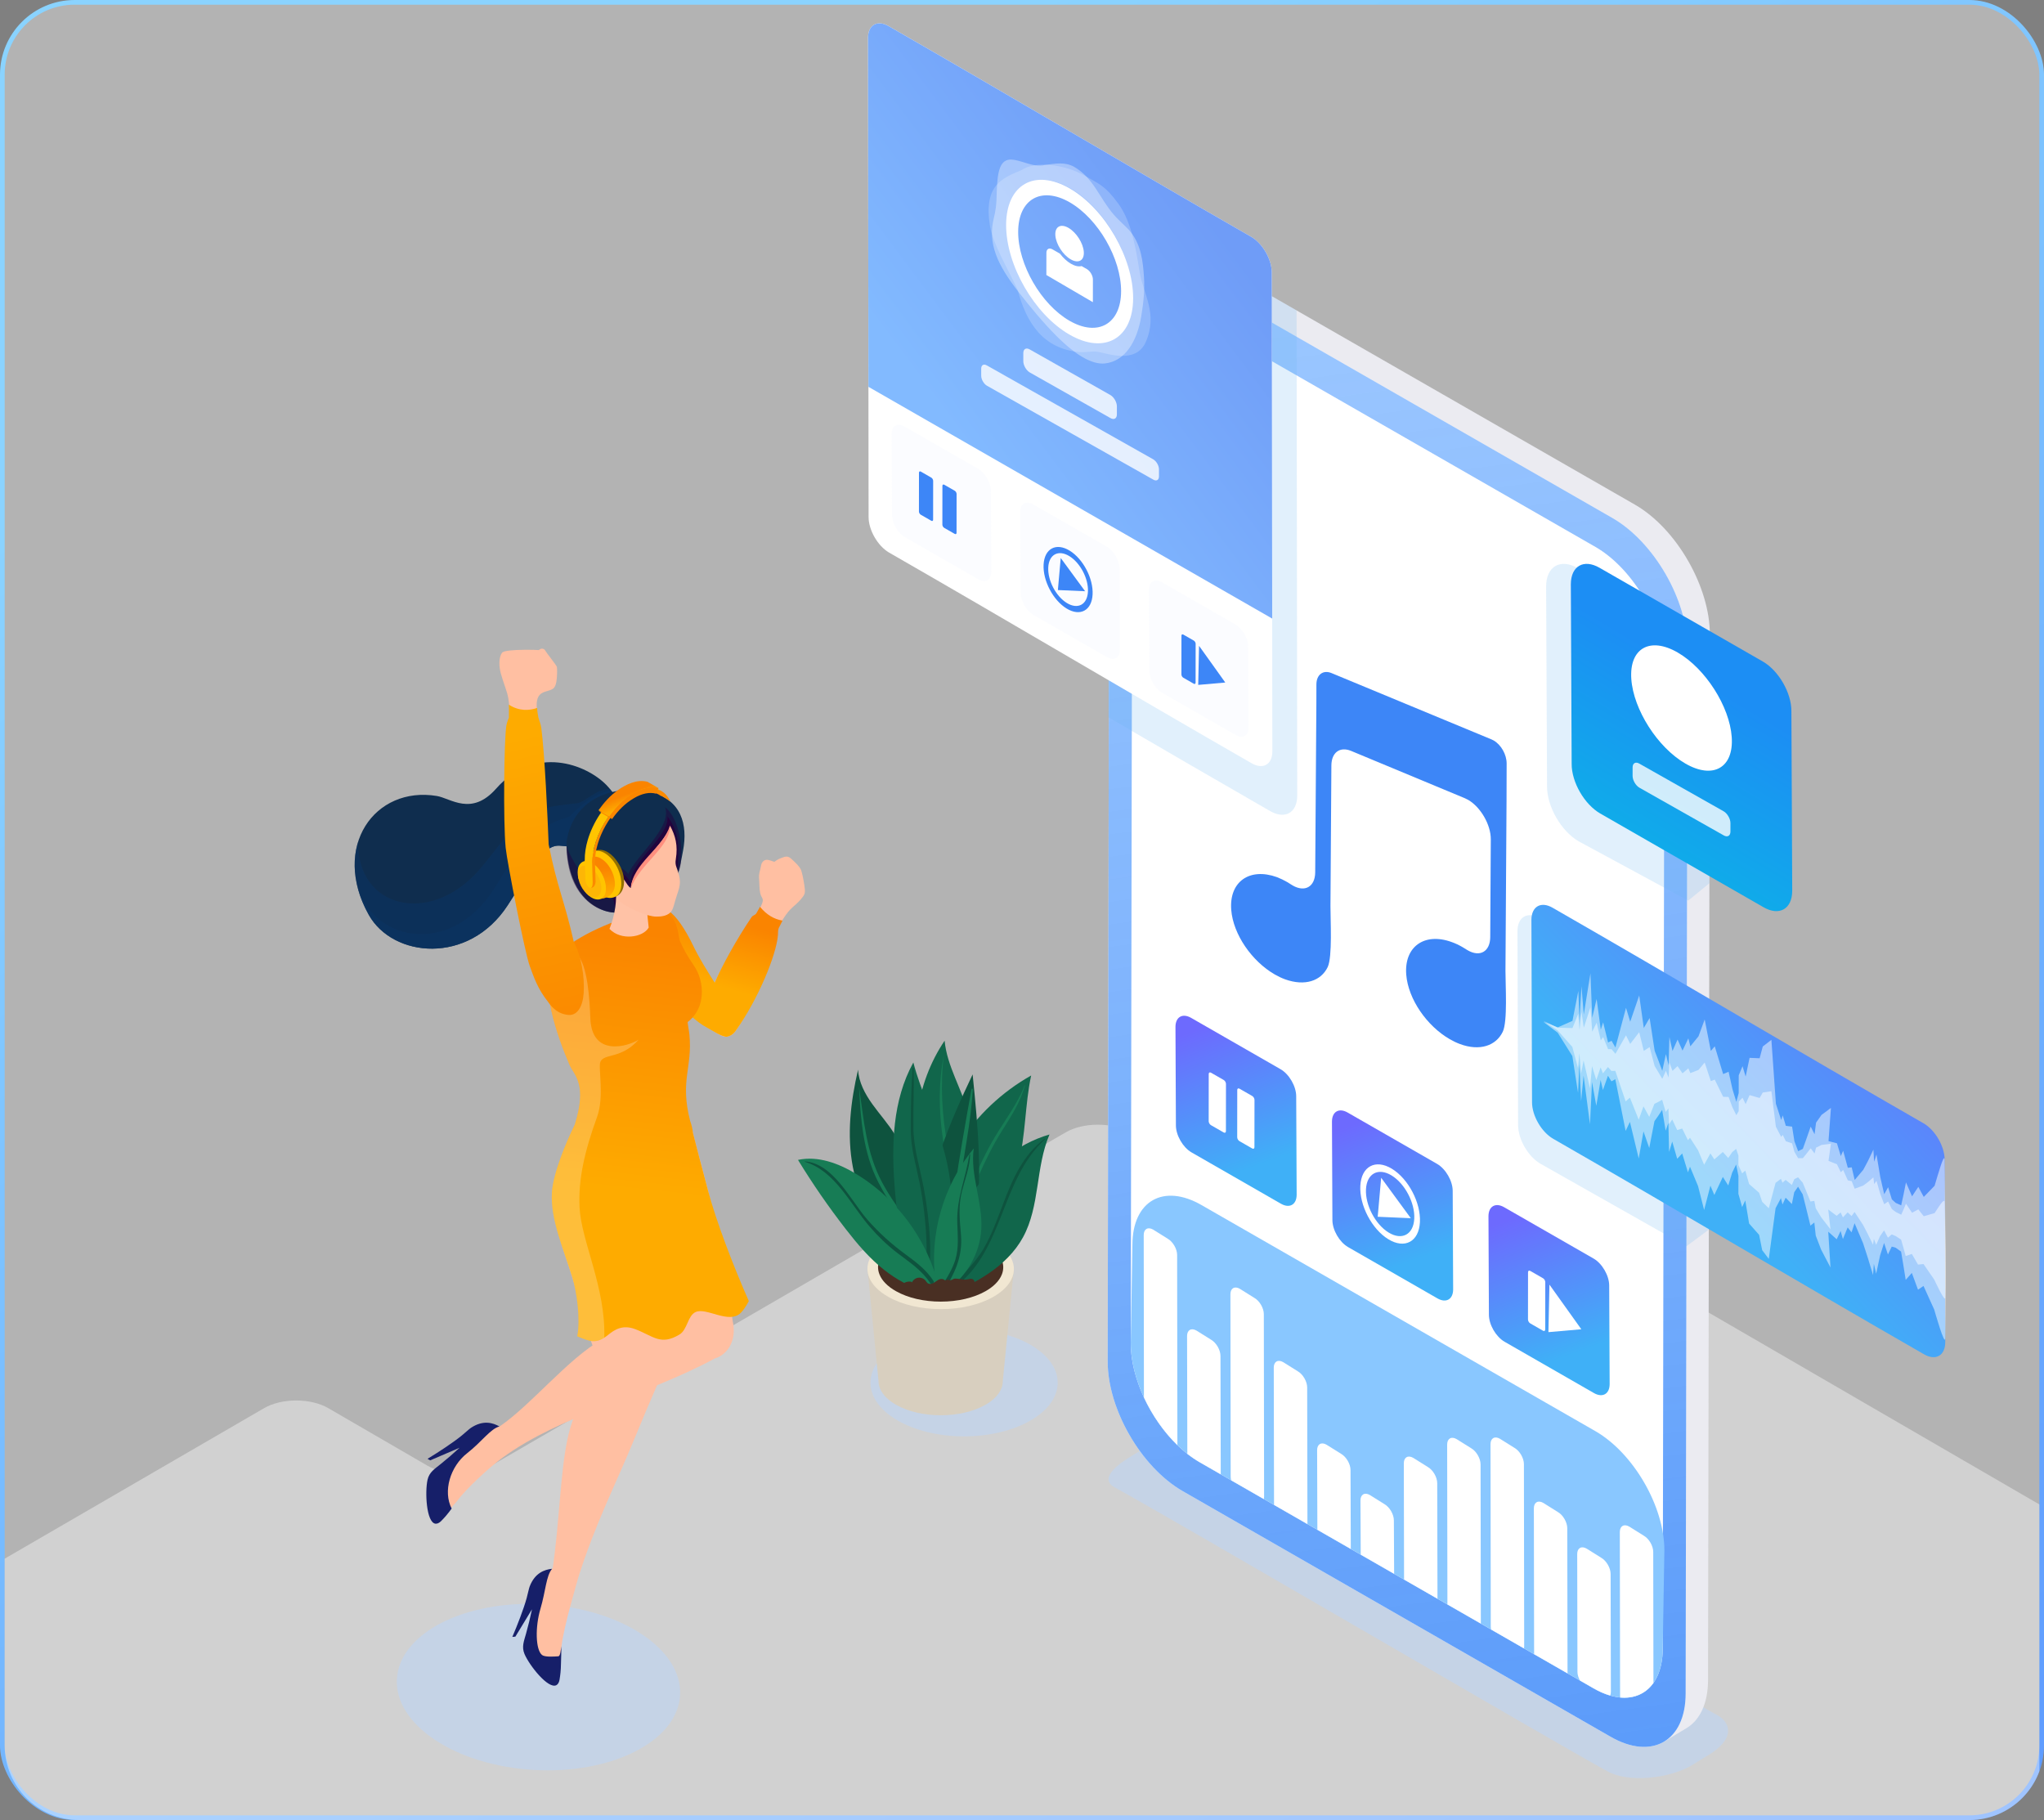 <svg width="438" height="390" viewBox="0 0 438 390" fill="none" xmlns="http://www.w3.org/2000/svg">
<rect x="0" y="0" width="438" height="390" fill="#808080" stroke="none"/>
<g clip-path="url(#clip0_5208_61043)">
<rect x="0.5" y="0.5" width="437" height="389" rx="15.5" fill="white" fill-opacity="0.4" stroke="url(#paint0_linear_5208_61043)"/>
<g clip-path="url(#clip1_5208_61043)">
<path opacity="0.4" d="M437 322.373V446.842L383.297 478H87.202L-38.16 405.268C-41.947 403.071 -41.947 399.477 -38.16 397.28L-1.975 376.286C1.812 374.089 1.812 370.496 -1.975 368.299L-23.161 356.006C-26.944 353.809 -26.944 350.216 -23.161 348.019L56.589 301.749C60.376 299.552 66.572 299.552 70.355 301.749L91.545 314.042C95.328 316.239 101.524 316.239 105.311 314.042L228.363 242.648C232.15 240.451 238.346 240.451 242.13 242.648L276.061 262.332C279.848 264.529 286.04 264.529 289.827 262.332L304.79 253.653C308.578 251.457 314.774 251.457 318.557 253.653L437 322.373Z" fill="white"/>
<path opacity="0.46" d="M145.727 363.286C146.306 353.485 133.192 344.747 116.436 343.77C99.68 342.792 85.627 349.946 85.049 359.747C84.469 369.549 97.583 378.286 114.339 379.264C131.095 380.241 145.148 373.088 145.727 363.286Z" fill="#B8D5FF"/>
</g>
<path fill-rule="evenodd" clip-rule="evenodd" d="M148.226 241.639C148.667 243.637 149.969 248.476 151.748 255.217C153.528 261.958 155.994 275.014 157.01 283.14C157.91 287.042 156.05 290.245 153.191 291.086C138.378 299.108 120.326 303.148 107.677 312.364C104.928 314.368 99.824 319.073 98 321.582C97.736 321.946 96.934 322.726 96.659 323.148C96.659 323.148 94.284 321.001 94.06 320.705C93.837 320.406 92.683 315.48 92.683 315.48C92.683 315.48 98.941 309.976 99.366 309.774C104.153 307.504 101.871 304.735 106.835 305.606C106.864 305.61 106.962 305.685 107.086 305.648C113.928 300.95 121.714 291.144 128.941 287.067C133.777 284.341 137.793 283.084 142.82 281.538C139.255 271.412 135.226 258.535 132.73 247.204L148.226 241.639Z" fill="#FFBFA2"/>
<path fill-rule="evenodd" clip-rule="evenodd" d="M96.783 323.261C95.908 324.449 95.278 325.188 94.503 325.963C94.114 326.353 93.66 326.551 93.296 326.5C91.347 326.227 91.036 319.669 91.615 317.097C91.99 315.433 93.147 314.771 94.429 313.725C96.355 312.153 96.559 311.955 98.479 310.232L92.183 312.931L91.615 312.6C93.99 311.158 97.07 309.135 98.945 307.614C99.692 307.009 100.497 306.234 100.937 305.947C103.525 304.247 105.592 304.856 107.028 305.672C105.134 306.123 103.21 308.977 100.137 311.369C96.416 314.264 94.905 319.61 96.783 323.261Z" fill="#161F69"/>
<path fill-rule="evenodd" clip-rule="evenodd" d="M125.027 237.157C124.104 243.359 118.96 247.7 118.459 255.489C118.083 261.363 120.894 267.949 122.646 273.732C123.729 277.308 124.972 281.474 126.345 286.518C126.607 287.48 128.22 291.295 127.988 291.951C126.417 299.037 123.25 300.198 121.52 308.762C120.068 315.951 119.83 326.438 118.453 335.974H118.449C118.425 336.104 118.336 336.144 118.266 336.178C113.871 338.323 117.012 339.371 114.454 343.965C114.226 344.376 112.328 352.493 112.328 352.493C112.328 352.493 116.127 355.833 116.482 355.946C116.836 356.059 120.015 356.425 120.015 356.425C119.994 355.92 120.194 354.821 120.198 354.372C120.23 350.649 122.763 342.195 123.921 338.021C127.579 326.417 132.189 317.514 135.92 308.379C137.559 304.368 139.34 300.187 141.375 295.482C141.994 294.388 142.248 293.193 142.305 291.953C142.497 289.668 142.535 287.382 142.324 285.105C141.667 278.015 140.685 269.536 139.632 262.313C144.157 253.012 147.326 247.86 148.235 243.236C148.103 240.337 146.555 237.492 146.555 237.492L125.027 237.157Z" fill="#FFBFA2"/>
<path fill-rule="evenodd" clip-rule="evenodd" d="M120.262 352.753C120.318 353.848 120.226 355.337 120.209 356.483C120.186 357.959 120.075 358.887 119.894 359.967C119.802 360.51 119.549 360.936 119.221 361.104C117.476 362.016 113.418 356.857 112.394 354.427C111.734 352.855 112.292 351.643 112.728 350.046C113.383 347.648 113.435 347.367 113.996 344.849L110.438 350.704L109.785 350.766C110.881 348.21 112.213 344.775 112.856 342.447C113.113 341.52 113.318 340.421 113.509 339.931C114.631 337.043 116.665 336.338 118.306 336.166C117.027 337.633 116.927 340.977 115.816 344.711C114.652 348.617 114.75 353.55 116.165 354.647C116.761 355.109 118.63 354.987 119.649 354.917C120.037 354.894 120.192 353.688 120.262 352.753Z" fill="#161F69"/>
<path fill-rule="evenodd" clip-rule="evenodd" d="M162.666 195.013C163.122 194.106 163.356 193.531 163.435 193.145C163.575 192.449 163.105 192.351 162.886 191.307C162.698 190.421 162.741 189.086 162.66 188.257C162.551 187.12 162.943 186.445 163.086 185.463C163.188 184.771 163.765 184.093 164.592 184.264C164.907 184.328 165.267 184.436 165.935 184.677C166.734 184.104 166.91 184.036 167.859 183.697C168.602 183.433 168.994 183.52 169.6 184.061C170.524 184.888 171.292 185.682 171.571 186.24C171.842 186.779 172.157 188.306 172.365 189.744C172.546 190.986 172.567 191.469 172.044 192.157C170.894 193.669 170.192 194.012 169.373 194.856C168.755 195.488 168.055 196.455 167.217 197.912C163.579 205.986 162.598 213.98 157.639 220.896C157.088 221.665 156.503 221.99 155.843 222.137C154.658 222.402 152.793 220.721 151.454 220.093L152.463 212.376C153.627 208.415 158.712 200.836 162.666 195.013Z" fill="#FFBFA2"/>
<path fill-rule="evenodd" clip-rule="evenodd" d="M162.06 195.731C162.179 195.494 162.769 194.504 162.858 194.31C164.257 196.014 165.851 196.964 167.683 197.271C167.56 197.473 166.998 198.657 166.866 198.883C166.7 199.251 166.732 199.944 166.702 200.344C166.378 204.683 162.373 214.293 157.64 220.893C157.088 221.662 156.503 221.988 155.843 222.135C154.875 222.35 152.51 220.723 151.416 220.154C147.66 218.201 140.251 210.544 133.777 197.88C134.554 196.787 137.308 195.198 137.812 194.945C140.013 193.841 142.328 194.527 143.227 195.143C144.872 196.265 146.715 198.842 148.669 202.902C149.835 205.324 151.644 208.218 153.145 210.568C154.854 206.695 157.863 201.251 161.047 196.525C161.307 196.144 161.807 196.106 162.06 195.731Z" fill="url(#paint1_linear_5208_61043)"/>
<path fill-rule="evenodd" clip-rule="evenodd" d="M148.498 242.797C149.09 245.217 150.25 249.542 151.748 255.217C153.423 261.568 157.167 271.374 160.462 278.797C159.902 279.838 159.329 280.745 158.723 281.338C156.197 283.808 151.378 280.087 149.065 281.144C147.334 281.934 147.324 284.943 145.587 285.976C141.532 288.39 140.045 286.313 136.122 284.816C133.43 283.789 131.702 284.918 130.35 286.017C127.72 288.16 126.355 287.416 123.704 286.347C124.412 282.615 123.601 276.884 122.648 273.73C120.896 267.947 117.893 261.361 118.27 255.487C118.527 251.474 121.258 244.844 123.161 240.999C125.925 232.216 123.005 230.425 122.026 228.154C120.649 224.963 119.083 220.77 118.174 216.723C116.761 210.427 116.663 207.513 119.128 204.889C122.514 201.281 130.101 197.452 137.467 195.76C141.186 194.906 143.005 195.098 144.131 196.708C144.482 197.211 144.81 197.79 144.957 198.404C145.189 199.128 145.414 200.195 145.64 201.509C146.374 203.226 147.232 204.774 148.707 206.93C151.044 210.346 151.293 216.052 147.349 219.002C147.445 220.06 147.641 220.716 147.739 221.762C148.407 228.84 145.657 231.502 147.885 240.192C148.171 240.982 148.413 241.877 148.498 242.797Z" fill="url(#paint2_linear_5208_61043)"/>
<path opacity="0.5" fill-rule="evenodd" clip-rule="evenodd" d="M129.488 286.645C127.388 287.985 126.049 287.295 123.701 286.349C124.41 282.618 123.599 276.886 122.646 273.732C120.894 267.949 117.891 261.363 118.268 255.489C118.525 251.476 121.256 244.846 123.159 241.002C125.923 232.218 123.003 230.427 122.024 228.156C120.647 224.966 119.081 220.772 118.172 216.725C116.759 210.429 116.661 207.515 119.125 204.891C119.887 204.078 122.722 203.628 123.597 204.453C125.955 206.674 126.36 214.429 126.498 218.184C126.804 226.582 134.571 224.231 136.854 222.782C133.16 226.946 129.52 225.7 128.677 227.475C128.101 228.687 129.573 234.857 127.941 239.349C125.281 246.661 123.882 252.739 124.193 258.763C124.559 265.947 129.818 275.894 129.488 286.645Z" fill="white" fill-opacity="0.46"/>
<path fill-rule="evenodd" clip-rule="evenodd" d="M106.302 169.003C101.031 174.964 96.578 171.056 93.603 170.564C80.284 168.359 70.906 181.492 79.019 196.02C84.17 205.241 100.409 206.827 108.773 194.014C113.947 186.089 116.442 180.836 120.083 181.228C135.514 182.896 135.126 173.52 129.925 168.195C125.615 163.787 114.667 159.544 106.302 169.003Z" fill="#0F2D4E"/>
<path opacity="0.5" fill-rule="evenodd" clip-rule="evenodd" d="M76.759 180.314C75.34 184.759 75.814 190.28 79.02 196.018C84.17 205.238 100.409 206.825 108.773 194.012C113.947 186.086 116.442 180.834 120.083 181.226C134.733 182.808 135.124 174.44 130.676 169.032C127.439 169.171 125.479 171.91 123.618 172.123C120.928 172.432 116.895 172.789 114.941 173.914C109.082 177.29 106.445 182.091 102.731 186.35C92.079 198.567 76.404 194.531 76.759 180.314Z" fill="#0A3564"/>
<path opacity="0.5" fill-rule="evenodd" clip-rule="evenodd" d="M76.389 189.086C76.84 191.32 77.698 193.65 79.02 196.02C84.17 205.241 100.409 206.828 108.773 194.014C113.947 186.089 116.442 180.836 120.083 181.228C134.4 182.775 135.101 174.815 130.97 169.405C128.899 169.601 125.257 171.435 122.012 175.037C113.309 177.275 110.31 183.443 105.934 190.366C96.338 205.556 79.115 201.509 76.389 189.086Z" fill="#0A3564"/>
<path fill-rule="evenodd" clip-rule="evenodd" d="M139.172 169.339C140.307 169.687 142.237 170.049 142.52 171.88L140.845 171.831L140.385 171.729C140.451 170.538 140.013 169.897 139.172 169.339Z" fill="#181E61"/>
<path fill-rule="evenodd" clip-rule="evenodd" d="M121.39 180.391C122.963 170.242 132.672 168.166 139.3 169.716C145.985 171.28 147.43 176.679 146.368 182.298C145.408 187.384 144.34 193.95 137.765 195.069C134.239 195.667 131.485 195.935 129.131 195.005C123.401 192.736 121.448 186.508 121.39 180.391Z" fill="#0F2D4E"/>
<path opacity="0.5" fill-rule="evenodd" clip-rule="evenodd" d="M145.893 184.342C146.406 180.49 145.099 174.992 142.539 172.979C144.031 177.457 136.141 183.459 134.637 187.314C133.515 185.525 128.669 183.84 128.916 189.028C129.163 194.187 122.514 185.082 121.377 181.201C121.484 192.834 128.901 194.909 129.133 195.003C131.487 195.933 134.241 195.667 137.767 195.067C141.762 194.389 146.142 187.258 145.893 184.342Z" fill="#22043D"/>
<path fill-rule="evenodd" clip-rule="evenodd" d="M135.122 189.12C133.049 185.06 128.441 186.579 130.576 191.026C131.014 191.937 131.655 192.76 131.744 194.265C131.77 194.721 137.193 195.166 137.767 195.068C141.33 194.464 145.527 186.858 145.249 184.981C145.581 180.272 145.187 177.85 143.024 174.947C143.41 179.437 135.269 184.308 135.122 189.12Z" fill="#22043D"/>
<path fill-rule="evenodd" clip-rule="evenodd" d="M131.91 189.761C132.272 192.994 131.789 196.003 130.606 199.047C133.07 201.635 137.789 200.894 139.006 198.764C138.866 197.328 138.68 196.008 138.619 194.538L131.91 189.761Z" fill="#FFC2A6"/>
<path fill-rule="evenodd" clip-rule="evenodd" d="M143.561 176.9C144.736 179.056 145.302 181.179 144.816 184.11C144.693 184.856 144.772 185.331 144.955 185.823C146.004 188.653 145.84 189.501 145.099 191.671C144.378 193.782 144.348 194.907 143.571 195.599C142.773 196.308 141.639 196.412 140.681 196.415C138.721 196.417 135.448 194.919 133.566 193.731C132.17 192.851 132.259 192.312 131.736 190.904C129.808 189.002 131.208 187.788 131.9 187.699C133.883 187.441 134.06 189.718 135.19 190.291C135.241 186.31 143.218 180.078 143.561 176.9Z" fill="#FFBFA2"/>
<path fill-rule="evenodd" clip-rule="evenodd" d="M143.561 176.9C142.16 181.708 135.571 185 135.188 190.291C137.269 184.898 143.673 181.516 143.561 176.9Z" fill="#FF8F7F"/>
<path fill-rule="evenodd" clip-rule="evenodd" d="M127.081 182.493C127.971 182.042 128.809 181.948 129.805 182.387C131.431 183.103 132.734 185.092 133.221 186.355C133.551 187.209 133.76 188.182 133.724 189.068C133.681 190.538 133.066 191.712 131.906 192.133L127.081 182.493Z" fill="#927000"/>
<path fill-rule="evenodd" clip-rule="evenodd" d="M126.813 182.583C127.607 182.11 128.694 182.206 129.778 182.928C131.846 184.3 133.289 187.266 133.126 189.722C133.047 190.924 132.615 191.778 131.904 192.133C131.446 192.346 131.025 192.429 130.599 192.41C128.909 192.336 126.792 190.225 125.845 187.739C125.078 185.727 125.055 183.631 126.813 182.583Z" fill="#FFC400"/>
<path fill-rule="evenodd" clip-rule="evenodd" d="M128.007 185.897C127.149 184.958 125.906 184.146 124.827 184.689C125.374 184.415 126.69 183.55 127.481 183.556C127.947 183.586 128.211 183.667 128.628 183.869C128.973 184.097 129.231 184.233 129.544 184.519C130.861 185.682 131.874 187.916 131.763 189.68C131.651 191.403 130.478 192.417 128.79 192.602C130.069 191.739 129.944 189.867 129.373 188.278C128.999 187.247 128.403 186.329 128.007 185.897Z" fill="url(#paint3_linear_5208_61043)"/>
<path fill-rule="evenodd" clip-rule="evenodd" d="M124.246 185.2C124.653 184.672 125.136 184.466 125.802 184.542C125.811 184.542 125.819 184.547 125.828 184.547C126.636 184.683 127.354 185.183 127.905 185.778C128.362 186.182 129.007 187.237 129.256 187.833C129.624 188.6 129.865 189.669 129.835 190.515C129.833 190.559 129.831 190.606 129.829 190.651C129.814 190.898 129.78 191.119 129.733 191.318C129.484 192.353 128.824 192.751 128.115 192.751C127.434 192.751 126.702 192.387 126.094 191.871C122.861 189.139 128.858 186.994 123.959 188.327C123.906 188.061 123.844 187.795 123.818 187.526C123.816 187.501 123.816 187.477 123.812 187.452C123.735 186.745 123.797 185.793 124.246 185.2Z" fill="#FFC400"/>
<path fill-rule="evenodd" clip-rule="evenodd" d="M126.558 185.899C127.932 186.813 128.96 188.883 128.854 190.521C128.748 192.159 127.545 192.751 126.172 191.837C124.797 190.928 123.767 188.853 123.876 187.215C123.98 185.577 125.183 184.989 126.558 185.899Z" fill="#FDB606"/>
<path fill-rule="evenodd" clip-rule="evenodd" d="M135.328 170.129L135.497 170.027C139.081 167.912 142.348 168.785 143.642 171.746C143.207 171.475 142.25 170.715 141.552 170.517C140.062 169.424 137.885 169.437 135.499 170.845L135.331 170.943C130.946 173.535 127.428 179.765 127.492 184.834L127.626 188.932C127.537 190.046 126.994 190.265 126.487 190.25L126.887 189.083L126.87 185.203C126.8 179.733 130.597 172.919 135.328 170.129Z" fill="#FB8A00"/>
<path fill-rule="evenodd" clip-rule="evenodd" d="M141.615 169.467C140.19 168.668 138.521 168.811 137.029 169.363C134.19 170.415 131.651 173.098 130.186 175.269C129.144 176.811 128.288 178.536 127.715 180.253C127.183 181.846 126.849 183.52 126.868 185.201L127 189.071C127.015 190.291 126.573 190.442 126.189 190.15C125.787 189.846 125.445 189.054 125.434 188.223L125.302 184.306C125.285 182.885 125.532 181.403 125.936 180.027C126.5 178.102 127.398 176.217 128.52 174.525C130.099 172.14 133.123 168.952 136.395 168.185C138.729 167.64 139.655 168.355 141.615 169.467Z" fill="#FFC400"/>
<path fill-rule="evenodd" clip-rule="evenodd" d="M130.601 174.964L131.161 175.518L128.809 174.18L128.252 173.626L130.601 174.964Z" fill="#FA8600"/>
<path fill-rule="evenodd" clip-rule="evenodd" d="M130.601 174.964L128.25 173.627C129.403 172.002 130.75 170.474 132.385 169.322C134.166 168.068 136.537 166.915 138.763 167.535L141.115 168.873C139.072 168.498 137.146 169.122 135.452 170.193C133.494 171.431 131.919 173.069 130.601 174.964Z" fill="url(#paint4_linear_5208_61043)"/>
<path fill-rule="evenodd" clip-rule="evenodd" d="M135.684 170.046L135.85 169.944C137.757 168.82 139.577 168.449 141.113 168.871L140.562 170.068C139.189 169.693 137.565 170.023 135.863 171.028L135.694 171.131C134.045 172.102 132.476 173.62 131.157 175.52L130.599 174.967C132.081 172.839 133.839 171.135 135.684 170.046Z" fill="#FA8600"/>
<path fill-rule="evenodd" clip-rule="evenodd" d="M115.28 156.602C115.137 154.762 115.033 152.962 115.001 151.227C114.939 147.87 117.136 148.443 118.466 147.604C119.062 147.227 119.251 146.198 119.328 145.167C119.402 144.174 119.396 143.254 119.324 142.89C119.26 142.571 117.255 140.121 116.727 139.248C116.321 138.837 115.767 138.995 115.478 139.303C114.422 139.25 114.022 139.222 112.394 139.24C110.131 139.261 107.935 139.408 107.592 139.864C106.777 140.95 106.967 143.003 107.305 144.26C107.88 146.396 108.701 148.172 108.937 149.71C109.306 152.117 109.331 154.737 109.218 157.425L115.28 156.602Z" fill="#FFBFA2"/>
<path fill-rule="evenodd" clip-rule="evenodd" d="M108.354 181.629C108.661 184.756 112.487 204.189 113.509 206.983C114.335 209.245 115.248 211.967 117.419 214.647C119.058 217.041 120.654 217.294 121.497 217.447C123.646 217.839 124.87 215.775 125.074 212.8C125.31 209.36 124.532 204.677 122.961 201.842C120.788 192.376 119.464 190.4 117.57 180.964C117.353 175.29 116.723 161.514 115.995 155.994C115.884 155.159 115.554 154.432 115.376 153.8C115.205 152.89 115.129 152.469 115.107 151.7C113.422 152.281 111.27 152.432 109.027 150.995C109.123 151.917 109.022 152.85 109.042 153.817C108.827 154.258 108.586 155.016 108.51 155.457C108.012 158.311 107.816 176.136 108.354 181.629Z" fill="url(#paint5_linear_5208_61043)"/>
<path opacity="0.46" fill-rule="evenodd" clip-rule="evenodd" d="M367.268 367.138L263.399 307.618C259.901 306.019 254.759 304.509 251.328 306.601L242.547 311.955C240.781 313.032 234.971 316.606 238.858 318.719C250.286 324.937 332.913 373.276 344.518 379.594C346.712 380.788 349.925 381.221 353.294 380.94C356.649 380.662 360.134 379.752 362.799 378.107L366.306 375.943C368.785 374.413 370.158 372.742 370.292 371.138C370.421 369.571 369.416 368.118 367.268 367.138Z" fill="#B8D5FF"/>
<path fill-rule="evenodd" clip-rule="evenodd" d="M366.01 360.047C365.996 365.117 364.188 368.687 361.302 370.365L356.718 373.122C340.997 366.408 346.831 286.679 345.872 264.012L350.7 145.058C346.641 137.96 331.025 131.767 334.67 117.272L288.594 95.686C286.549 94.294 232.777 63.131 242.43 57.288C244.044 56.31 245.64 55.327 247.236 54.399C250.799 52.289 255.341 53.594 258.678 55.518L350.364 108.149C359.363 113.339 366.421 125.893 366.394 135.933L366.01 360.047Z" fill="#EBEBF1"/>
<path fill-rule="evenodd" clip-rule="evenodd" d="M237.745 67.601C237.759 62.63 239.479 59.102 242.266 57.38C245.203 55.569 249.322 55.764 253.878 58.397L345.564 111.024C354.437 116.151 361.622 128.605 361.594 138.81L361.212 362.924C361.182 373.129 353.952 377.253 345.077 372.126L253.393 319.499C244.509 314.367 237.333 301.918 237.363 291.713L237.745 67.601Z" fill="white"/>
<path fill-rule="evenodd" clip-rule="evenodd" d="M237.745 67.601C237.759 62.63 239.479 59.102 242.266 57.38C245.203 55.569 249.322 55.764 253.878 58.397L345.564 111.024C354.437 116.151 361.622 128.605 361.594 138.81L361.212 362.924C361.182 373.129 353.952 377.253 345.077 372.126L253.393 319.499C244.509 314.367 237.333 301.918 237.363 291.713L237.745 67.601Z" fill="url(#paint6_linear_5208_61043)"/>
<path fill-rule="evenodd" clip-rule="evenodd" d="M242.66 77.237C242.685 67.844 249.334 64.042 257.509 68.767L341.898 117.205C350.065 121.925 356.679 133.387 356.652 142.779L356.3 353.29C356.272 362.682 349.617 366.477 341.448 361.759L257.061 313.321C248.883 308.596 242.28 297.14 242.305 287.747L242.66 77.237Z" fill="white"/>
<path fill-rule="evenodd" clip-rule="evenodd" d="M242.66 266.718C242.685 257.326 249.334 253.524 257.509 258.249L341.898 306.686C350.065 311.407 356.679 322.868 356.652 332.261L356.3 353.29C356.272 362.682 349.617 366.477 341.448 361.759L257.061 313.322C248.883 308.597 242.28 297.14 242.305 287.747L242.66 266.718Z" fill="#89C7FF"/>
<path opacity="0.2" fill-rule="evenodd" clip-rule="evenodd" d="M277.846 66.523L277.975 170.492C277.966 174.158 275.365 175.641 272.175 173.799C260.605 167.157 249.039 160.434 237.478 153.686L237.563 104.232H237.683L237.745 67.598C237.759 62.627 239.479 59.099 242.266 57.38C242.367 57.318 242.471 57.258 242.577 57.198C244.141 56.25 245.691 55.297 247.238 54.397C250.801 52.286 255.343 53.591 258.68 55.515L277.846 66.523Z" fill="#6AB8F4"/>
<path opacity="0.2" fill-rule="evenodd" clip-rule="evenodd" d="M331.312 125.67C331.324 121.341 334.387 119.588 338.157 121.767L366.327 137.015V189.243L361.76 192.983L338.309 180.294C334.539 178.117 331.496 172.838 331.51 168.508L331.312 125.67Z" fill="#6AB8F4"/>
<path fill-rule="evenodd" clip-rule="evenodd" d="M336.609 125.183C336.62 121.288 339.376 119.712 342.765 121.67L377.752 141.753C381.138 143.71 383.879 148.462 383.87 152.356L384.047 190.891C384.035 194.785 381.276 196.359 377.89 194.4L342.903 174.317C339.514 172.359 336.774 167.609 336.786 163.714L336.609 125.183Z" fill="url(#paint7_linear_5208_61043)"/>
<path fill-rule="evenodd" clip-rule="evenodd" d="M361.15 163.615C355.207 160.177 350.021 152.066 349.566 145.493C349.111 138.925 353.558 136.382 359.503 139.82C365.444 143.256 370.632 151.374 371.085 157.942C371.543 164.515 367.093 167.054 361.15 163.615Z" fill="white"/>
<path opacity="0.8" fill-rule="evenodd" clip-rule="evenodd" d="M349.844 164.439C349.847 163.521 350.497 163.16 351.295 163.636L369.365 173.855C370.163 174.329 370.812 175.461 370.809 176.379V178.198C370.807 179.116 370.156 179.477 369.356 179.001L351.286 168.782C350.486 168.306 349.84 167.176 349.842 166.257L349.844 164.439Z" fill="white"/>
<path fill-rule="evenodd" clip-rule="evenodd" d="M320.076 158.674C319.931 158.591 319.779 158.517 319.629 158.453L285.332 144.232C283.534 143.484 282.094 144.559 282.087 146.662L282.078 150.78L281.83 186.925C281.807 190 279.631 191.261 277 189.739C276.895 189.677 276.786 189.611 276.674 189.539C276.395 189.348 276.11 189.173 275.823 189.008C275.108 188.591 274.372 188.244 273.617 187.951C267.746 185.85 263.349 188.939 263.839 194.996C264.262 200.237 268.254 205.972 273.15 208.801C273.879 209.219 274.627 209.579 275.388 209.857C279.599 211.365 283.06 210.225 284.507 207.226C285.542 204.989 285.089 197.176 285.098 194.145L285.296 164.02C285.319 161.238 287.124 159.919 289.52 160.904L313.891 171.044C314.131 171.143 314.368 171.263 314.6 171.394C317.263 172.934 319.482 176.713 319.457 179.873L319.335 200.817C319.31 203.885 317.15 205.16 314.51 203.631C314.411 203.574 314.31 203.514 314.209 203.45C313.942 203.275 313.671 203.109 313.397 202.95C312.654 202.52 311.891 202.156 311.12 201.882C305.235 199.717 300.852 202.867 301.339 208.872C301.765 214.113 305.755 219.848 310.656 222.676C311.382 223.098 312.13 223.452 312.891 223.735C317.102 225.279 320.549 224.094 322.012 221.107C323.091 218.897 322.592 211.054 322.599 208.025L322.831 171.272V170.929L322.838 168.391L322.852 163.604C322.856 161.679 321.658 159.59 320.076 158.674Z" fill="#3D86F7"/>
<path fill-rule="evenodd" clip-rule="evenodd" d="M186 8.141C186.008 5.331 187.995 4.195 190.44 5.607C216.346 20.478 242.2 35.87 268.109 50.741C270.55 52.153 272.528 55.579 272.52 58.389L272.647 161.02C272.639 163.828 270.648 164.964 268.205 163.552C242.298 148.681 216.441 133.287 190.538 118.42C188.093 117.007 186.117 113.581 186.127 110.772L186 8.141Z" fill="white"/>
<path fill-rule="evenodd" clip-rule="evenodd" d="M186 8.141C186.008 5.331 187.995 4.195 190.44 5.607C216.346 20.478 242.2 35.87 268.109 50.741C270.55 52.153 272.528 55.579 272.52 58.389L272.613 132.549L186.093 82.889L186 8.141Z" fill="url(#paint8_linear_5208_61043)"/>
<path opacity="0.2" fill-rule="evenodd" clip-rule="evenodd" d="M191.065 92.986C191.071 91.233 192.31 90.524 193.835 91.405L209.579 100.443C211.102 101.324 212.336 103.462 212.332 105.215L212.411 122.555C212.405 124.308 211.164 125.015 209.639 124.136L193.896 115.098C192.371 114.217 191.137 112.078 191.143 110.326L191.065 92.986Z" fill="#EBF2FF"/>
<path opacity="0.2" fill-rule="evenodd" clip-rule="evenodd" d="M218.633 109.664C218.638 107.911 219.878 107.202 221.402 108.083L237.146 117.121C238.671 118.002 239.903 120.141 239.899 121.891L239.978 139.231C239.973 140.984 238.731 141.691 237.207 140.812L221.463 131.774C219.936 130.893 218.706 128.755 218.71 127.002L218.633 109.664Z" fill="#EBF2FF"/>
<path opacity="0.2" fill-rule="evenodd" clip-rule="evenodd" d="M246.2 126.34C246.206 124.587 247.445 123.878 248.97 124.76L264.714 133.797C266.236 134.678 267.47 136.817 267.466 138.569L267.546 155.909C267.54 157.662 266.299 158.369 264.774 157.49L249.03 148.452C247.504 147.571 246.274 145.433 246.277 143.68L246.2 126.34Z" fill="#EBF2FF"/>
<path opacity="0.8" fill-rule="evenodd" clip-rule="evenodd" d="M219.281 75.654C219.282 74.775 219.904 74.43 220.669 74.884L237.951 84.656C238.714 85.109 239.334 86.193 239.332 87.072V88.809C239.33 89.689 238.707 90.033 237.943 89.579L220.662 79.808C219.896 79.354 219.279 78.27 219.281 77.393V75.654Z" fill="white"/>
<path opacity="0.8" fill-rule="evenodd" clip-rule="evenodd" d="M210.259 78.987C210.261 78.214 210.809 77.909 211.483 78.31C221.281 83.85 237.339 92.895 247.135 98.435C247.808 98.836 248.354 99.789 248.352 100.564V102.095C248.35 102.869 247.802 103.173 247.127 102.772C237.329 97.233 221.272 88.187 211.476 82.647C210.801 82.246 210.257 81.294 210.259 80.52V78.987Z" fill="white"/>
<path fill-rule="evenodd" clip-rule="evenodd" d="M229.171 68.73C223.08 65.209 218.158 56.678 218.179 49.675C218.2 42.67 223.154 39.847 229.243 43.364C235.334 46.884 240.256 55.413 240.235 62.419C240.216 69.422 235.262 72.249 229.171 68.73ZM224.229 54.171L224.221 58.928C227.543 60.866 230.864 62.814 234.187 64.75L234.195 59.902C234.197 59.081 233.619 58.079 232.906 57.665L231.773 57.015C231.159 57.176 230.373 57.026 229.496 56.52C228.633 56.02 227.813 55.249 227.131 54.351L225.529 53.432C225.162 53.22 224.831 53.203 224.593 53.349C224.367 53.487 224.229 53.77 224.229 54.171ZM229.428 55.57C231.112 56.544 232.374 55.826 232.243 53.963C232.115 52.103 230.645 49.802 228.961 48.828C227.276 47.854 226.018 48.575 226.146 50.435C226.277 52.297 227.745 54.595 229.428 55.57ZM229.164 71.696C236.681 76.039 242.793 72.551 242.816 63.908C242.841 55.264 236.768 44.738 229.251 40.395C221.737 36.054 215.621 39.539 215.598 48.183C215.574 56.826 221.648 67.353 229.164 71.696Z" fill="white"/>
<path opacity="0.2" fill-rule="evenodd" clip-rule="evenodd" d="M229.339 70.752C236.628 74.963 242.565 71.586 242.589 63.193C242.614 54.802 236.715 44.588 229.426 40.377C222.13 36.161 216.19 39.534 216.165 47.925C216.14 56.318 222.041 66.538 229.339 70.752ZM244.205 58.29C244.97 63.029 248.212 67.215 245.487 73.367C243.362 78.022 237.32 75.749 235.264 75.384C234.087 75.174 232.606 75.57 231.274 75.445C223.571 74.728 219.934 69.268 218.049 62.045C215.7 57.12 212.821 52.336 212.127 48.411C210.758 39.587 214.75 38.207 218.891 36.454C221.788 34.422 228.166 35.182 232.487 37.678C235.457 39.394 236.791 39.721 239.663 43.673C242.538 47.625 243.439 53.552 244.205 58.29Z" fill="white"/>
<path opacity="0.35" fill-rule="evenodd" clip-rule="evenodd" d="M229.086 70.93C236.375 75.14 242.312 71.764 242.336 63.371C242.361 54.98 236.462 44.766 229.173 40.555C221.877 36.339 215.936 39.712 215.912 48.105C215.889 56.496 221.79 66.713 229.086 70.93ZM245.142 59.408C245.323 62.181 245.027 64.929 244.549 67.804C243.662 73.121 241.11 77.451 236.727 77.882C235.402 78.011 233.844 77.602 232.026 76.551C230.358 75.587 228.472 74.084 226.35 71.96C223.66 69.275 220.631 65.63 218.194 62.486C213.785 56.772 211.572 52.257 212.989 46.619C213.756 43.505 213.429 41.971 213.732 38.727C213.962 36.199 214.55 34.832 215.644 34.369C216.312 34.081 217.095 34.155 218.255 34.456C219.626 34.811 221 35.403 222.413 35.48C222.999 35.513 223.482 35.46 223.813 35.367C226.167 35.036 228.196 34.654 230.156 35.741C234.373 38.176 235.525 42.342 238.639 45.961C239.889 47.419 241.448 48.627 242.327 49.761C244.518 52.59 244.911 55.88 245.142 59.408Z" fill="white"/>
<path fill-rule="evenodd" clip-rule="evenodd" d="M227.299 119.569L226.689 126.438L232.521 126.689L227.299 119.569Z" fill="#3D86F7"/>
<path fill-rule="evenodd" clip-rule="evenodd" d="M228.62 129.218C226.271 127.783 224.482 124.37 224.624 121.593C224.767 118.815 226.787 117.728 229.135 119.161C231.484 120.596 233.273 124.009 233.131 126.787C232.988 129.564 230.968 130.653 228.62 129.218ZM228.559 130.396C231.457 132.166 233.951 130.821 234.127 127.395C234.303 123.968 232.096 119.757 229.196 117.985C226.298 116.216 223.806 117.558 223.628 120.986C223.452 124.412 225.659 128.624 228.559 130.396Z" fill="#3D86F7"/>
<path fill-rule="evenodd" clip-rule="evenodd" d="M196.924 101.284C196.924 101.163 196.968 101.076 197.036 101.033C197.107 100.987 197.209 100.993 197.321 101.057L199.569 102.348C199.786 102.473 199.962 102.78 199.962 103.029L199.953 111.362C199.953 111.611 199.775 111.713 199.558 111.587L197.309 110.295C197.092 110.169 196.917 109.864 196.917 109.615L196.924 101.284Z" fill="#3D86F7"/>
<path fill-rule="evenodd" clip-rule="evenodd" d="M201.946 104.101C201.946 103.98 201.989 103.893 202.058 103.85C202.129 103.806 202.229 103.81 202.343 103.874L204.591 105.164C204.808 105.29 204.984 105.595 204.984 105.844L204.975 114.177C204.975 114.426 204.797 114.529 204.58 114.402L202.331 113.112C202.114 112.986 201.938 112.681 201.938 112.432L201.946 104.101Z" fill="#3D86F7"/>
<path fill-rule="evenodd" clip-rule="evenodd" d="M256.94 138.393L256.761 146.761L262.557 146.253L256.94 138.393Z" fill="#3D86F7"/>
<path fill-rule="evenodd" clip-rule="evenodd" d="M253.17 136.206C253.17 136.083 253.211 135.998 253.281 135.954C253.353 135.909 253.455 135.915 253.566 135.979L255.815 137.27C256.032 137.395 256.208 137.701 256.208 137.951L256.198 146.284C256.198 146.533 256.021 146.635 255.803 146.509L253.555 145.217C253.338 145.09 253.162 144.786 253.162 144.536L253.17 136.206Z" fill="#3D86F7"/>
<path fill-rule="evenodd" clip-rule="evenodd" d="M251.886 220.041C251.893 217.91 253.402 217.047 255.256 218.12L274.408 229.114C276.262 230.184 277.762 232.787 277.757 234.918L277.854 256.012C277.847 258.143 276.336 259.004 274.482 257.934L255.329 246.939C253.473 245.867 251.974 243.266 251.981 241.135L251.886 220.041Z" fill="url(#paint9_linear_5208_61043)"/>
<path fill-rule="evenodd" clip-rule="evenodd" d="M285.422 240.327C285.429 238.196 286.935 237.333 288.791 238.405L307.944 249.4C309.798 250.47 311.297 253.073 311.293 255.204L311.389 276.297C311.382 278.429 309.874 279.292 308.018 278.219L288.865 267.225C287.009 266.152 285.51 263.552 285.516 261.42L285.422 240.327Z" fill="url(#paint10_linear_5208_61043)"/>
<path fill-rule="evenodd" clip-rule="evenodd" d="M318.958 260.615C318.965 258.484 320.473 257.62 322.327 258.693L341.48 269.685C343.334 270.755 344.835 273.358 344.828 275.489L344.925 296.583C344.918 298.714 343.407 299.575 341.553 298.505L322.401 287.51C320.545 286.438 319.045 283.837 319.052 281.706L318.958 260.615Z" fill="url(#paint11_linear_5208_61043)"/>
<path fill-rule="evenodd" clip-rule="evenodd" d="M295.965 252.375L295.222 260.732L302.317 261.041L295.965 252.375Z" fill="white"/>
<path fill-rule="evenodd" clip-rule="evenodd" d="M297.57 264.115C294.713 262.37 292.535 258.216 292.71 254.84C292.883 251.461 295.341 250.138 298.198 251.882C301.054 253.627 303.232 257.779 303.057 261.157C302.885 264.534 300.426 265.859 297.57 264.115ZM297.496 265.546C301.022 267.701 304.055 266.064 304.269 261.896C304.483 257.728 301.799 252.605 298.271 250.451C294.746 248.299 291.712 249.931 291.498 254.101C291.284 258.267 293.971 263.392 297.496 265.546Z" fill="white"/>
<path fill-rule="evenodd" clip-rule="evenodd" d="M259.014 230.133C259.014 229.986 259.064 229.88 259.149 229.83C259.237 229.777 259.361 229.781 259.497 229.859L262.231 231.429C262.496 231.583 262.709 231.954 262.709 232.258L262.698 242.393C262.698 242.697 262.482 242.822 262.217 242.667L259.483 241.098C259.218 240.944 259.004 240.573 259.004 240.269L259.014 230.133Z" fill="white"/>
<path fill-rule="evenodd" clip-rule="evenodd" d="M265.124 233.561C265.124 233.411 265.175 233.307 265.26 233.257C265.347 233.202 265.471 233.208 265.607 233.287L268.341 234.856C268.606 235.01 268.82 235.381 268.82 235.685L268.808 245.821C268.808 246.125 268.592 246.249 268.328 246.095L265.593 244.525C265.329 244.371 265.115 244 265.115 243.696L265.124 233.561Z" fill="white"/>
<path fill-rule="evenodd" clip-rule="evenodd" d="M332.023 275.275L331.805 285.455L338.856 284.838L332.023 275.275Z" fill="white"/>
<path fill-rule="evenodd" clip-rule="evenodd" d="M327.435 272.615C327.435 272.466 327.486 272.362 327.571 272.309C327.658 272.256 327.78 272.261 327.918 272.339L330.652 273.909C330.917 274.06 331.131 274.433 331.131 274.737L331.119 284.873C331.117 285.177 330.903 285.301 330.639 285.147L327.904 283.577C327.64 283.423 327.426 283.052 327.426 282.749L327.435 272.615Z" fill="white"/>
<path opacity="0.2" fill-rule="evenodd" clip-rule="evenodd" d="M325.17 199.526C325.179 196.469 327.341 195.234 329.999 196.771C351.588 209.162 344.596 204.757 366.168 217.305V263.494L361.373 267.061L330.105 249.372C327.444 247.835 325.298 244.108 325.305 241.054L325.17 199.526Z" fill="#6AB8F4"/>
<path fill-rule="evenodd" clip-rule="evenodd" d="M328.162 197.109C328.171 194.235 330.204 193.07 332.706 194.518C359.218 209.736 385.677 225.489 412.194 240.709C414.694 242.155 416.718 245.662 416.709 248.537L416.84 287.612C416.831 290.486 414.795 291.646 412.295 290.203C385.781 274.983 359.319 259.23 332.81 244.012C330.307 242.567 328.286 239.059 328.295 236.184L328.162 197.109Z" fill="url(#paint12_linear_5208_61043)"/>
<path opacity="0.5" fill-rule="evenodd" clip-rule="evenodd" d="M414.556 254.09L412.236 256.481L411.067 254.323L409.727 256.348L408.423 253.37L407.914 255.911L407.399 258.274L406.233 257.766L405.401 257.015L404.598 254.405L403.759 255.899L402.926 252.263L402.105 247.393L401.599 248.942L401.44 246.346L400.288 248.76L399.274 250.668L397.432 252.847L396.795 250.141L395.96 250.235L394.962 246.587L394.458 247.726L393.633 244.99L391.823 244.52L392.342 237.409L390.328 238.905L389.155 240.564L388.837 243.05L388.007 241.411L386.991 244.311L386.319 246.182L385.316 246.677L384.512 244.527L384.019 241.418L382.679 241.245L382.016 239.022L381.68 239.989L380.547 236.5L379.585 222.82L377.736 224.246L377.062 226.769L374.91 226.675L374.064 230.695L373.403 228.472L372.587 230.417L372.576 234.23L372.07 236.111L371.237 233.37L370.414 229.657L369.245 230.159L367.449 224.203L366.605 225.197L365.29 218.456L363.967 222.06L362.217 224.207L361.789 222.502L360.538 225.128L359.476 222.76L358.393 225.204L357.733 222.217L357.549 228.267L356.981 225.871L356.203 229.462L355.375 227.255L354.57 225.167L353.492 218.143L352.241 220.281L351.259 213.312L349.331 218.932L348.43 215.961L346.162 224.463L345.332 223.022L344.589 223.386L343.531 219.068L343.025 220.642L342.133 214.058L341.19 218.099L340.808 208.564L339.38 217.383L338.888 211.328L338.465 218.723L338.216 212.343L336.954 218.757L333.803 220.145L330.719 218.965L333.799 221.294L336.931 226.295L338.152 234.168L338.435 228.069L338.814 235.954L339.339 230.484L340.712 240.923L341.146 231.86L342.064 236.953L342.991 231.418L343.485 233.57L344.564 230.513L345.304 231.708L346.139 231.257L348.352 242.339L349.267 240.398L351.157 248.249L352.176 242.435L353.409 246L354.524 240.244L355.339 239.1L356.176 237.823L356.93 242.295L357.512 240.599L357.661 246.84L358.333 244.615L359.4 248.309L360.472 247.167L361.704 251.211L362.139 250.007L363.871 254.164L365.168 259.282L366.518 254.069L367.355 256.063L369.179 252.196L370.34 254.028L371.182 251.271L372.028 249.535L372.523 251.966L372.511 255.805L373.316 258.659L373.988 257.234L374.809 262.182L376.954 264.608L377.612 267.892L379.026 269.757L380.482 258.893L381.632 256.732L381.963 258.099L382.635 256.647L383.973 258.005L384.482 255.464L385.296 254.288L386.292 255.936L386.952 258.567L387.95 262.631L388.785 261.964L389.088 264.774L390.247 267.782L392.246 271.605L391.767 263.931L393.575 265.552L394.414 263.786L394.911 265.503L395.928 263.013L396.758 264.07L397.409 262.116L399.233 266.403L400.233 269.485L401.367 273.218L401.539 270.815L402.034 272.94L402.88 269.006L403.729 266.339L404.557 268.822L405.373 267.124L406.206 267.361L407.372 268.192L407.871 271.147L408.363 274.258L409.678 272.769L411.003 276.36L412.18 275.559L414.478 280.627C414.519 280.783 416.805 288.859 416.84 286.707C417.04 273.57 416.833 261.922 416.693 248.61C416.672 246.631 415.154 252.136 414.556 254.09Z" fill="white"/>
<path opacity="0.5" fill-rule="evenodd" clip-rule="evenodd" d="M414.556 259.947L412.236 260.615L411.067 259.144L409.727 259.876L408.423 257.929L407.914 259.158L407.399 260.29L406.233 259.706L405.401 259.08L404.598 257.464L403.759 258.044L402.926 255.869L402.105 253.034L401.599 253.731L401.44 252.295L400.288 253.285L399.274 254.039L397.432 254.721L396.795 253.098L395.96 252.925L394.962 250.7L394.458 251.179L393.633 249.489L391.823 248.755L392.342 245.073L390.328 245.34L389.155 245.92L388.837 247.169L388.007 246.067L386.991 247.354L386.319 248.18L385.316 248.177L384.512 246.808L384.019 245.006L382.679 244.555L382.016 243.183L381.68 243.614L380.547 241.436L379.585 233.83L377.736 234.106L377.062 235.282L374.91 234.658L374.064 236.594L373.403 235.225L372.587 236.051L372.576 238.097L372.07 238.971L371.237 237.278L370.414 235.063L369.245 235.022L367.449 231.344L366.605 231.653L365.29 227.68L363.967 229.264L362.217 229.952L361.789 228.923L360.538 230.002L359.476 228.447L358.393 229.471L357.733 227.689L357.549 230.891L356.981 229.452L356.203 231.174L355.375 229.768L354.57 228.433L353.492 224.371L352.241 225.188L351.259 221.183L349.331 223.689L348.43 221.853L346.162 225.816L345.332 224.822L344.589 224.819L343.531 222.219L343.025 222.93L342.133 219.155L341.19 221.075L340.808 215.848L339.38 220.207L338.888 216.822L338.465 220.684L338.216 217.19L336.954 220.299L333.803 220.207L330.719 218.753L333.799 220.824L336.931 224.345L338.152 228.902L338.435 225.701L338.814 230.039L339.339 227.241L340.712 233.215L341.146 228.46L342.064 231.441L342.991 228.714L343.485 230L344.564 228.645L345.304 229.485L346.139 229.464L348.352 236.009L349.267 235.211L351.157 239.931L352.176 237.077L353.409 239.321L354.524 236.525L355.339 236.127L356.176 235.664L356.93 238.267L357.512 237.51L357.661 240.905L358.333 239.887L359.4 242.157L360.472 241.828L361.704 244.329L362.139 243.798L363.871 246.493L365.168 249.591L366.518 247.149L367.355 248.442L369.179 246.852L370.34 248.145L371.182 246.889L372.028 246.182L372.523 247.621L372.511 249.68L373.316 251.427L373.988 250.84L374.809 253.717L376.954 255.593L377.612 257.533L379.026 258.912L380.482 253.462L381.632 252.608L381.963 253.432L382.635 252.831L383.973 253.917L384.482 252.688L385.296 252.272L386.292 253.423L386.952 255.013L387.95 257.462L388.785 257.326L389.088 258.916L390.247 260.84L392.246 263.427L391.767 259.176L393.575 260.53L394.414 259.805L394.911 260.859L395.928 259.791L396.758 260.58L397.409 259.703L399.233 262.493L400.233 264.415L401.367 266.723L401.539 265.478L402.034 266.751L402.88 264.863L403.729 263.657L404.557 265.213L405.373 264.516L406.206 264.866L407.372 265.623L407.871 267.344L408.363 269.147L409.678 268.698L411.003 270.979L412.18 270.861L414.478 274.196C414.519 274.29 416.805 279.239 416.84 278.09C417.04 271.084 416.833 264.769 416.693 257.581C416.672 256.502 415.154 259.054 414.556 259.947Z" fill="white"/>
<path fill-rule="evenodd" clip-rule="evenodd" d="M245.083 264.635C245.088 263.358 245.992 262.84 247.103 263.482L250.237 265.443C251.348 266.085 252.247 267.643 252.243 268.921L252.3 309.669C249.396 306.854 246.903 303.262 245.129 299.443L245.083 264.635Z" fill="white"/>
<path fill-rule="evenodd" clip-rule="evenodd" d="M254.372 286.275C254.377 284.997 255.281 284.479 256.392 285.121L259.526 287.082C260.637 287.724 261.536 289.283 261.532 290.56L261.589 315.819L261.587 315.92L257.056 313.32C256.159 312.802 255.281 312.201 254.428 311.531L254.372 286.275Z" fill="white"/>
<path fill-rule="evenodd" clip-rule="evenodd" d="M263.661 277.321C263.666 276.044 264.57 275.526 265.68 276.17L268.815 278.131C269.926 278.773 270.825 280.331 270.821 281.609L270.878 320.684C270.878 320.882 270.855 321.059 270.814 321.22L263.827 317.211C263.753 316.937 263.714 316.663 263.716 316.398L263.661 277.321Z" fill="white"/>
<path fill-rule="evenodd" clip-rule="evenodd" d="M272.95 293.038C272.955 291.761 273.859 291.243 274.969 291.885L278.104 293.846C279.215 294.488 280.114 296.046 280.109 297.324L280.167 326.53V326.585L273.017 322.479C273.01 322.399 273.008 322.32 273.008 322.242L272.95 293.038Z" fill="white"/>
<path fill-rule="evenodd" clip-rule="evenodd" d="M282.239 310.73C282.244 309.453 283.148 308.935 284.258 309.577L287.393 311.538C288.504 312.18 289.403 313.738 289.398 315.016L289.456 331.916L282.294 327.805L282.239 310.73Z" fill="white"/>
<path fill-rule="evenodd" clip-rule="evenodd" d="M291.528 321.512C291.533 320.235 292.437 319.717 293.547 320.359L296.682 322.32C297.793 322.962 298.692 324.52 298.687 325.798L298.745 337.239V337.245L291.59 333.137C291.586 333.075 291.583 333.013 291.583 332.951L291.528 321.512Z" fill="white"/>
<path fill-rule="evenodd" clip-rule="evenodd" d="M300.817 313.547C300.822 312.269 301.725 311.751 302.836 312.396L305.971 314.357C307.082 314.999 307.981 316.557 307.976 317.834L308.034 342.583L300.872 338.472L300.817 313.547Z" fill="white"/>
<path fill-rule="evenodd" clip-rule="evenodd" d="M310.106 309.526C310.111 308.249 311.014 307.731 312.125 308.373L315.26 310.334C316.371 310.976 317.27 312.534 317.265 313.811L317.323 347.911L310.161 343.8L310.106 309.526Z" fill="white"/>
<path fill-rule="evenodd" clip-rule="evenodd" d="M319.395 309.455C319.399 308.178 320.303 307.66 321.414 308.305L324.549 310.265C325.659 310.908 326.559 312.466 326.554 313.743L326.612 352.818C326.612 352.965 326.6 353.101 326.575 353.228L319.521 349.179C319.475 348.961 319.45 348.744 319.45 348.533L319.395 309.455Z" fill="white"/>
<path fill-rule="evenodd" clip-rule="evenodd" d="M328.684 323.197C328.688 321.92 329.592 321.402 330.703 322.046L333.838 324.007C334.948 324.649 335.848 326.207 335.843 327.485L335.901 358.576L328.741 354.465L328.739 354.376L328.684 323.197Z" fill="white"/>
<path fill-rule="evenodd" clip-rule="evenodd" d="M337.973 332.995C337.977 331.717 338.881 331.2 339.992 331.842L343.126 333.803C344.237 334.445 345.136 336.003 345.132 337.28L345.189 362.539C345.189 362.848 345.134 363.112 345.038 363.326C343.885 362.993 342.683 362.472 341.443 361.757L338.57 360.109C338.235 359.513 338.025 358.859 338.025 358.252L337.973 332.995Z" fill="white"/>
<path fill-rule="evenodd" clip-rule="evenodd" d="M347.105 328.274C347.11 326.997 348.013 326.479 349.124 327.121L352.259 329.082C353.37 329.724 354.269 331.282 354.264 332.559L354.31 360.615C352.691 362.905 350.187 364.021 347.181 363.743C347.167 363.628 347.16 363.512 347.16 363.4L347.105 328.274Z" fill="white"/>
<path opacity="0.46" d="M206.592 307.787C217.669 307.787 226.649 302.636 226.649 296.282C226.649 289.928 217.669 284.777 206.592 284.777C195.514 284.777 186.534 289.928 186.534 296.282C186.534 302.636 195.514 307.787 206.592 307.787Z" fill="#B8D5FF"/>
<path d="M198.094 254.543C194.599 244.117 196.233 232.181 202.417 223C202.928 228.464 206.12 233.337 207.516 238.653C209.629 246.685 207.529 255.192 204.589 262.98L198.094 254.543Z" fill="#11664B"/>
<path d="M205.151 254.8C204.343 251.699 203.593 248.579 203.025 245.426C201.868 239.019 201.448 232.528 202.249 226.056C201.099 231.989 201.151 237.979 202.036 243.95C202.508 247.115 203.148 250.255 203.923 253.362C204.686 256.412 205.293 259.795 206.727 262.614C206.811 262.774 207.109 262.704 207.089 262.517C206.831 259.911 205.816 257.349 205.151 254.8Z" fill="#177C55"/>
<path d="M199.051 265.066C199.458 258.023 201.7 251.089 205.506 245.08C209.312 239.07 214.675 233.998 220.963 230.46C219.612 236.733 219.819 243.269 218.197 249.478C216 257.914 210.359 265.458 202.779 270.093L199.051 265.066Z" fill="#11664B"/>
<path d="M219.561 232.579C218.003 236.592 215.36 240.007 213.157 243.686C211.309 246.774 209.784 250.087 208.395 253.387C206.779 257.22 205.687 261.208 204.937 265.278C204.246 269.06 203.309 273.323 203.58 277.156C203.6 277.393 203.949 277.457 204.02 277.214C205.138 273.297 205.067 268.963 205.79 264.951C206.585 260.521 207.813 256.264 209.635 252.123C211.128 248.733 212.743 245.433 214.727 242.287C216.704 239.16 218.643 236.168 219.645 232.598C219.658 232.547 219.58 232.528 219.561 232.579Z" fill="#177C55"/>
<path d="M182.76 250.107C181.429 243.198 182.276 236.059 183.872 229.208C184.014 231.892 185.345 234.383 186.922 236.586C188.499 238.794 190.353 240.817 191.755 243.128C193.791 246.479 194.818 250.312 195.529 254.139C195.956 256.45 196.279 258.8 196.13 261.143C196.014 262.948 195.684 265.24 194.605 266.774C193.519 268.328 191.607 266.017 190.605 265.06C187.949 262.53 185.933 259.41 184.544 256.065C183.743 254.152 183.148 252.148 182.76 250.107Z" fill="#0E533E"/>
<path d="M201.778 269.882C197.086 264.681 192.369 259.596 189.048 253.413C185.604 246.999 185.093 239.924 184.079 232.868C184.408 239.809 184.958 247.006 188.195 253.304C191.439 259.609 196.117 265.432 201.222 270.421C201.584 270.768 202.107 270.248 201.778 269.882Z" fill="#177C55"/>
<path d="M217.26 271.917L185.882 271.879L188.253 295.923C188.253 296.475 188.363 297.015 188.583 297.541C188.841 298.17 189.242 298.767 189.791 299.339C190.398 299.968 191.174 300.552 192.098 301.066C194.637 302.491 198.017 303.268 201.603 303.268C205.196 303.268 208.569 302.485 211.089 301.066C211.91 300.604 212.601 300.096 213.17 299.544C213.842 298.889 214.327 298.183 214.604 297.445C214.792 296.963 214.882 296.463 214.882 295.962C214.882 295.923 217.26 271.917 217.26 271.917Z" fill="#D8CFBF"/>
<path d="M216.2 273.246C216.078 273.58 215.923 273.914 215.722 274.235C215.645 274.357 215.567 274.479 215.496 274.594C215.244 274.947 215.018 275.224 214.766 275.493C214.094 276.206 213.222 276.874 212.162 277.471C206.346 280.745 196.886 280.751 191.038 277.471C189.571 276.642 188.466 275.692 187.73 274.678C187.581 274.453 187.484 274.299 187.381 274.145C187.193 273.824 187.058 273.548 186.948 273.259C185.933 270.575 187.271 267.673 190.967 265.593C196.783 262.312 206.236 262.312 212.097 265.593C215.806 267.673 217.176 270.569 216.2 273.246Z" fill="#F1F1F1"/>
<path d="M217.26 271.917C217.26 272.514 217.15 273.099 216.937 273.664C216.614 274.537 216.039 275.365 215.244 276.136C214.579 276.778 213.764 277.381 212.795 277.927C209.823 279.603 205.849 280.521 201.616 280.521C197.384 280.521 193.403 279.603 190.411 277.927C189.319 277.317 188.408 276.63 187.697 275.892C187.045 275.217 186.567 274.511 186.269 273.773C186.011 273.156 185.882 272.521 185.882 271.872C185.875 269.625 187.458 267.487 190.34 265.863C193.313 264.187 197.287 263.263 201.519 263.263C205.752 263.263 209.732 264.187 212.724 265.863C215.645 267.507 217.254 269.657 217.26 271.917Z" fill="#F1E7D2"/>
<path d="M214.979 271.551C214.979 272.059 214.889 272.559 214.701 273.047C214.424 273.792 213.933 274.505 213.254 275.166C212.685 275.718 211.988 276.232 211.16 276.694C208.621 278.126 205.222 278.916 201.603 278.916C197.985 278.916 194.586 278.132 192.027 276.694C191.096 276.174 190.315 275.59 189.707 274.954C189.151 274.383 188.744 273.773 188.486 273.144C188.266 272.617 188.15 272.072 188.15 271.519C188.143 269.593 189.5 267.77 191.962 266.383C194.502 264.951 197.901 264.162 201.519 264.162C205.138 264.162 208.543 264.951 211.102 266.383C213.603 267.776 214.979 269.613 214.979 271.551Z" fill="#492F23"/>
<path d="M198.217 262.999C198.773 251.526 203.477 240.663 208.42 230.229C209.571 241.638 210.721 253.208 208.744 264.508C208.343 266.813 207.8 269.131 206.656 271.185C205.855 272.63 204.731 273.952 203.316 274.864C202.644 275.301 201.972 275.801 201.267 275.429C200.705 275.134 200.175 273.837 199.904 273.297C198.308 270.132 198.049 266.466 198.217 262.999Z" fill="#0E533E"/>
<path d="M208.181 233.369C205.623 247.641 203.031 262.151 202.521 276.661C202.501 277.194 203.296 277.169 203.354 276.661C204.149 269.4 204.653 262.119 205.551 254.864C206.43 247.75 208.078 240.56 208.453 233.407C208.459 233.26 208.207 233.221 208.181 233.369Z" fill="#177C55"/>
<path d="M201.325 277.162C197.823 274.684 195.432 270.941 194.011 266.967C192.589 262.992 192.066 258.774 191.73 254.582C190.999 245.42 191.245 235.77 195.717 227.674C197.332 233.85 200.279 239.635 202.069 245.766C204.821 255.211 204.724 265.413 201.804 274.806L201.325 277.162Z" fill="#11664B"/>
<path d="M198.553 266.941C198.631 269.728 198.146 272.809 198.424 275.686H199.322C199.109 272.411 199.445 269.086 199.283 265.811C199.096 262.01 198.644 258.229 197.933 254.486C197.119 250.203 195.788 246.126 195.729 241.728C195.671 237.452 195.891 233.17 195.788 228.894C195.781 228.746 195.568 228.753 195.555 228.894C195.277 233.33 195.122 237.825 195.161 242.268C195.193 246.158 196.311 249.754 197.067 253.548C197.939 257.965 198.437 262.453 198.553 266.941Z" fill="#0E533E"/>
<path d="M200.143 276.501C201.674 269.445 203.904 262.427 207.884 256.347C211.871 250.261 217.771 245.144 224.892 243.102C221.88 250.126 222.888 258.434 219.205 265.15C217.48 268.302 214.798 270.902 211.768 272.925C208.737 274.947 206.488 276 203.044 277.246L200.143 276.501Z" fill="#11664B"/>
<path d="M223.832 244.014C219.199 247.507 216.957 252.701 214.973 257.908C213.739 261.15 212.563 264.444 210.818 267.474C208.937 270.729 206.178 273.111 203.807 275.981C203.69 276.122 203.845 276.379 204.026 276.257C215.251 268.347 214.184 253.06 223.935 244.123C224.006 244.046 223.903 243.963 223.832 244.014Z" fill="#0E533E"/>
<path d="M183.484 251.571C179.749 249.304 175.297 247.616 171 248.547C174.121 253.664 177.539 258.607 181.223 263.358C183.691 266.537 186.308 269.65 189.507 272.148C191.982 274.08 195.083 275.942 198.262 276.495C202.068 277.149 200.602 273.464 199.846 271.41C197.939 266.241 194.889 261.477 190.98 257.509C188.738 255.237 186.224 253.233 183.484 251.571Z" fill="#177C55"/>
<path d="M200.065 274.536C198.56 272.186 196.44 270.543 194.192 268.906C191.083 266.639 188.318 264.161 185.804 261.278C182.341 257.31 178.573 249.272 172.467 248.868C172.415 248.868 172.409 248.938 172.454 248.951C178.967 250.897 182.224 258.074 186.379 262.871C188.163 264.931 190.108 266.819 192.285 268.488C194.87 270.466 197.558 272.193 199.335 274.954C199.626 275.403 200.356 274.992 200.065 274.536Z" fill="#0E533E"/>
<path d="M200.505 274.87C199.044 264.739 202.068 254.074 208.66 246.087C207.865 251.802 210.566 257.49 210.288 263.249C210.036 268.495 207.167 273.56 202.734 276.571L200.505 274.87Z" fill="#177C55"/>
<path d="M207.884 247.404C207.884 247.327 207.755 247.307 207.742 247.384C206.928 252.399 204.983 256.771 205.125 261.92C205.196 264.578 205.513 267.384 204.705 269.978C203.942 272.424 202.372 274.703 200.912 276.899H202.075C204.498 272.995 206.34 269.413 205.92 264.514C205.648 261.323 205.325 258.402 206.139 255.237C206.805 252.611 207.813 250.12 207.884 247.404Z" fill="#0E533E"/>
<path d="M195.393 274.858C195.607 274.312 196.137 273.888 196.731 273.798C197.326 273.708 197.965 273.952 198.334 274.415C198.489 274.607 198.605 274.838 198.812 274.98C199.193 275.243 199.729 275.114 200.13 274.877C200.531 274.639 200.867 274.305 201.306 274.139C201.603 274.029 201.985 274.023 202.262 274.19C202.43 274.293 202.469 274.402 202.676 274.318C202.915 274.222 203.018 274.171 203.296 274.248C203.432 274.286 203.574 274.331 203.723 274.318C203.955 274.299 204.143 274.132 204.356 274.049C204.627 273.946 204.925 273.978 205.215 274.017C205.875 274.094 206.598 274.286 207.257 274.158C207.645 274.081 208.059 273.933 208.414 274.1C208.75 274.26 208.899 274.659 208.86 275.018C208.821 275.378 208.64 275.705 208.459 276.02C206.553 275.622 204.97 277.869 203.025 277.76C202.301 277.721 201.616 277.349 200.892 277.4C199.884 277.477 199.044 278.37 198.043 278.273C197.196 278.19 196.725 277.503 196.085 277.066C195.471 276.642 194.696 276.636 194.095 276.257C193.597 275.943 193.319 275.519 193.746 274.954C193.965 274.62 195.555 274.44 195.393 274.858Z" fill="#492F23"/>
</g>
<defs>
<linearGradient id="paint0_linear_5208_61043" x1="219" y1="0" x2="422.319" y2="389.572" gradientUnits="userSpaceOnUse">
<stop stop-color="#8AD3FF"/>
<stop offset="1" stop-color="#5F9CFF"/>
</linearGradient>
<linearGradient id="paint1_linear_5208_61043" x1="147.442" y1="209.54" x2="151.322" y2="195.796" gradientUnits="userSpaceOnUse">
<stop stop-color="#FEAB00"/>
<stop offset="1" stop-color="#FA8400"/>
</linearGradient>
<linearGradient id="paint2_linear_5208_61043" x1="137.591" y1="255.426" x2="143.579" y2="200.447" gradientUnits="userSpaceOnUse">
<stop stop-color="#FEAB00"/>
<stop offset="1" stop-color="#FA8400"/>
</linearGradient>
<linearGradient id="paint3_linear_5208_61043" x1="128.863" y1="191.865" x2="128.205" y2="186.096" gradientUnits="userSpaceOnUse">
<stop stop-color="#FEAB00"/>
<stop offset="1" stop-color="#FA8400"/>
</linearGradient>
<linearGradient id="paint4_linear_5208_61043" x1="135.11" y1="172.352" x2="134.26" y2="170.157" gradientUnits="userSpaceOnUse">
<stop stop-color="#FEAB00"/>
<stop offset="1" stop-color="#FA8400"/>
</linearGradient>
<linearGradient id="paint5_linear_5208_61043" x1="109.345" y1="158.275" x2="125.835" y2="228.894" gradientUnits="userSpaceOnUse">
<stop stop-color="#FEAB00"/>
<stop offset="1" stop-color="#FA8400"/>
</linearGradient>
<linearGradient id="paint6_linear_5208_61043" x1="299.479" y1="56.191" x2="361.813" y2="506.927" gradientUnits="userSpaceOnUse">
<stop stop-color="#61A6FF" stop-opacity="0.627"/>
<stop offset="1" stop-color="#3D86F7"/>
</linearGradient>
<linearGradient id="paint7_linear_5208_61043" x1="368.493" y1="147.893" x2="327.185" y2="216.763" gradientUnits="userSpaceOnUse">
<stop stop-color="#1C8EF4"/>
<stop offset="1" stop-color="#00CFDD"/>
</linearGradient>
<linearGradient id="paint8_linear_5208_61043" x1="202.475" y1="89.463" x2="259.543" y2="46.852" gradientUnits="userSpaceOnUse">
<stop stop-color="#82BAFF"/>
<stop offset="1" stop-color="#6F9CF7"/>
</linearGradient>
<linearGradient id="paint9_linear_5208_61043" x1="258.261" y1="219.991" x2="269.222" y2="249.858" gradientUnits="userSpaceOnUse">
<stop stop-color="#6D6AFE"/>
<stop offset="1" stop-color="#3FB0F7"/>
</linearGradient>
<linearGradient id="paint10_linear_5208_61043" x1="291.796" y1="240.278" x2="302.757" y2="270.145" gradientUnits="userSpaceOnUse">
<stop stop-color="#6D6AFE"/>
<stop offset="1" stop-color="#3FB0F7"/>
</linearGradient>
<linearGradient id="paint11_linear_5208_61043" x1="325.332" y1="260.565" x2="336.293" y2="290.431" gradientUnits="userSpaceOnUse">
<stop stop-color="#6D6AFE"/>
<stop offset="1" stop-color="#3FB0F7"/>
</linearGradient>
<linearGradient id="paint12_linear_5208_61043" x1="416.923" y1="204.906" x2="366.687" y2="253.323" gradientUnits="userSpaceOnUse">
<stop stop-color="#6D6AFE"/>
<stop offset="1" stop-color="#3FB0F7"/>
</linearGradient>
<clipPath id="clip0_5208_61043">
<rect width="438" height="390" fill="white"/>
</clipPath>
<clipPath id="clip1_5208_61043">
<path d="M1 172H438V374C438 382.837 430.837 390 422 390H17C8.163 390 1 382.837 1 374V172Z" fill="white"/>
</clipPath>
</defs>
</svg>
